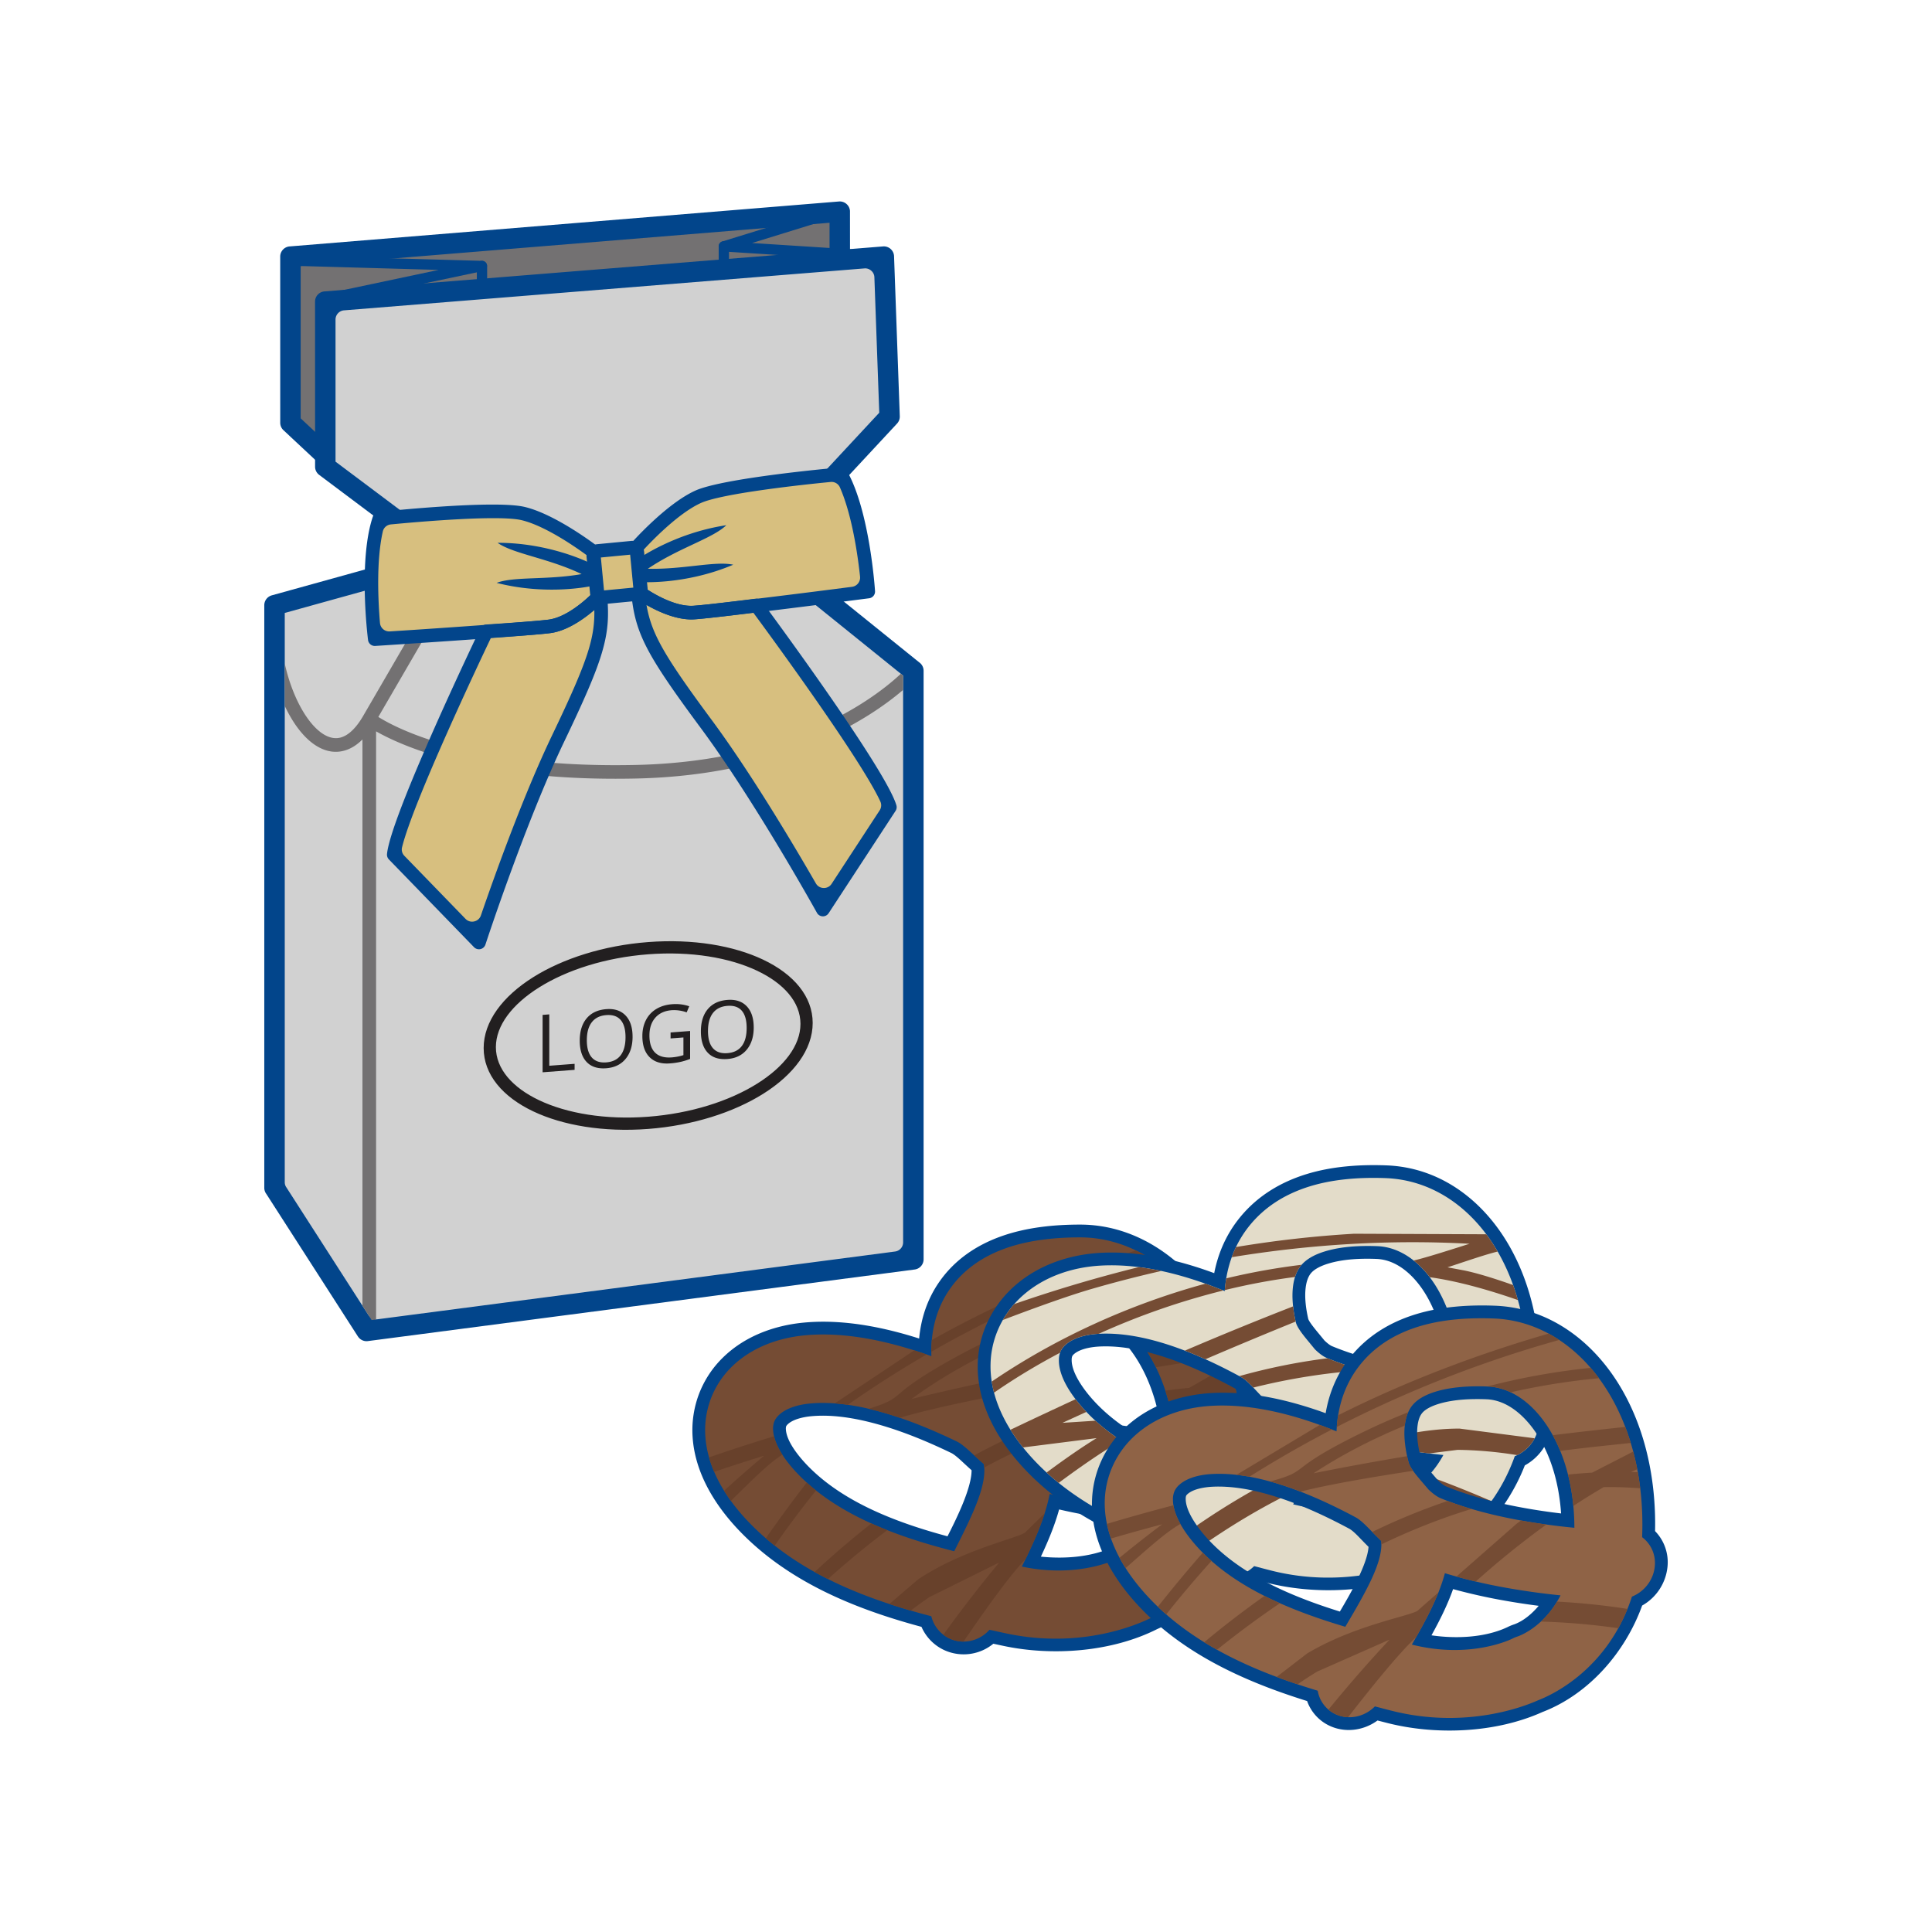 <svg id="Layer_1" xmlns="http://www.w3.org/2000/svg" version="1.1" viewBox="0 0 150 150"><defs><style>.st0,.st1{fill:#02458b}.st2{fill:#d7bf7f}.st1,.st2,.st3,.st5{fill-rule:evenodd}.st6{fill:#754c34}.st3{fill:#d1d1d1}.st5{fill:#221f20}</style></defs><path style="fill:#737172;fill-rule:evenodd" d="m25.254 35.349-2.704-2.527V19.923l42.65-3.49v3.766l-39.946 3.217v11.933z"/><path class="st0" d="m24.714 35.93-2.704-2.528a.79.79 0 0 1-.253-.58l-.002-12.899c0-.427.336-.775.759-.793l42.624-3.487a.795.795 0 0 1 .854.729l.003 3.763-3.563.287 1.974-.748v-2.379l-41.062 3.36V32.48l1.91 1.785v1.877a.797.797 0 0 1-.54-.212Z"/><path class="st3" d="m34.803 43.398-9.549-7.162v-12.82l43.367-3.493.446 12.423-10.618 11.42-23.259-.446-.387.078z"/><path class="st0" d="m34.277 43.992-9.497-7.123a.793.793 0 0 1-.317-.633l-.003-12.82c0-.427.337-.775.76-.793l43.339-3.491a.795.795 0 0 1 .854.729l.446 12.457a.792.792 0 0 1-.212.567L59.03 44.307a.796.796 0 0 1-.636.251l-23.121-.443-.314.063a.794.794 0 0 1-.682-.185Zm-8.228-8.15 8.944 6.707.043-.008c.054-.008.11-.014.168-.013l22.906.439 10.155-10.923-.378-10.512a.693.693 0 0 0-.241-.512.695.695 0 0 0-.536-.18l-40.398 3.255a.719.719 0 0 0-.662.718v11.029Z"/><path class="st3" d="m21.314 92.222 7.144 11.115 42.455-5.557V52.078l-8.747-7.054-26.432-2.036-14.42 3.999v45.235z"/><path class="st0" d="m22.223 92.17 6.384 9.933c.154.24.416.362.699.325l40.186-5.261a.716.716 0 0 0 .626-.714V52.454l-8.256-6.658-26.055-2.007-13.699 3.8v44.192c0 .144.036.268.114.389Zm5.567 11.595-7.115-11.071a.788.788 0 0 1-.156-.472V46.987a.797.797 0 0 1 .583-.764l14.372-3.986a.784.784 0 0 1 .318-.041l26.433 2.036a.8.8 0 0 1 .438.174l8.705 7.019c.205.143.34.382.34.652v45.702a.796.796 0 0 1-.692.785l-42.415 5.552a.793.793 0 0 1-.81-.352Z"/><path d="M28.141 101.379V57.411c-.43.429-.878.705-1.331.845-.785.243-1.559.088-2.282-.371-.661-.419-1.278-1.1-1.813-1.957a11.03 11.03 0 0 1-.607-1.12v-3.294c.323 1.462.853 2.812 1.504 3.855.452.724.957 1.289 1.482 1.622.463.293.941.399 1.405.255.561-.174 1.142-.702 1.706-1.676l.003-.006.003-.006 6.693-11.519.901-.25.447.035-6.879 11.839c1.484.93 7.388 4.014 20.041 3.726 12.265-.279 18.676-5.337 20.526-7.077l.177.143v1.11c-2.511 2.15-9.092 6.616-20.683 6.879-11.968.272-18.135-2.469-20.235-3.661v45.659l-.347.045-.712-1.108Z" style="fill:#737172"/><path class="st0" d="M25.18 23.65a.398.398 0 0 1-.473-.308.398.398 0 0 1 .308-.473l9.042-1.914-11.361-.32a.399.399 0 0 1 .022-.796l14.688.413a.4.4 0 0 1 .098.789L25.18 23.649Z"/><path class="st2" d="M29.099 49.622s-.774-6.051.351-9.346c0 0 8.833-.958 11.164-.404 2.331.553 5.465 2.971 5.465 2.971l.338 3.534s-1.901 2.016-3.768 2.256c-1.867.24-13.551.989-13.551.989Z"/><path class="st2" d="m46.764 46.382 2.637-.253a.391.391 0 0 0 .351-.425l-.271-2.83a.39.39 0 0 0-.425-.351l-2.637.252a.39.39 0 0 0-.351.425l.271 2.83a.39.39 0 0 0 .425.351Z"/><path class="st2" d="M37.774 49.013s-6.923 14.417-7.201 17.344l6.613 6.816s3.087-9.448 6.155-15.856c3.068-6.408 3.526-8.046 3.275-10.951l-.204-.045.005.054s-1.901 2.016-3.768 2.256c-.751.097-2.753.242-4.876.38ZM67.41 45.926s-.388-6.088-2.119-9.11c0 0-8.903.768-11.087 1.754-2.184.986-4.802 3.955-4.802 3.955l.338 3.534s2.248 1.619 4.128 1.5c1.879-.119 13.542-1.632 13.542-1.632Z"/><path class="st2" d="M58.728 47.007s9.533 12.841 10.361 15.662l-5.199 7.948s-4.824-8.69-9.052-14.399-4.989-7.231-5.294-10.13l.192-.083.005.054s2.249 1.619 4.128 1.5c.756-.048 2.748-.285 4.859-.552Z"/><path class="st0" d="M28.569 49.641c-.069-.566-.726-6.291.381-9.537a.528.528 0 0 1 .444-.354c.019-.002 8.92-.967 11.342-.392 2.444.579 5.653 3.057 5.662 3.064.129.098.2.243.208.393l.337 3.511a.528.528 0 0 1-.144.415c-.005.007-2.025 2.15-4.082 2.415-1.907.245-13.561.994-13.588.995a.53.53 0 0 1-.558-.499v-.01Zm1.15-8.367c-.515 2.286-.359 5.408-.218 7.091a.72.72 0 0 0 .762.658c2.909-.182 10.881-.729 12.319-.914 1.371-.176 2.806-1.465 3.286-1.931l-.293-3.053c-.689-.51-3.186-2.29-5.083-2.74-1.766-.418-7.996.124-10.14.33a.709.709 0 0 0-.633.559Z"/><path class="st0" d="m46.851 45.844 2.363-.226-.245-2.557-2.363.227.245 2.557Zm2.6.811-2.637.253a.92.92 0 0 1-1.001-.826l-.271-2.831a.92.92 0 0 1 .826-1.001l2.637-.253a.919.919 0 0 1 1.001.826l.271 2.83a.92.92 0 0 1-.826 1.001Z"/><path class="st0" d="M38.118 49.52c-.893 1.873-6.032 12.724-6.901 16.258a.701.701 0 0 0 .183.673l4.741 4.887a.7.7 0 0 0 .673.201.703.703 0 0 0 .524-.468c1.07-3.109 3.3-9.333 5.526-13.981 1.523-3.18 2.397-5.171 2.853-6.711.338-1.141.447-2.042.426-3.022-.762.657-2.087 1.626-3.427 1.799-.361.047-.978.103-1.74.162-.789.061-1.791.131-2.858.202Zm-8.071 16.788c.287-3.022 7.23-17.482 7.25-17.523a.53.53 0 0 1 .444-.298c1.117-.073 2.223-.15 3.156-.223a40.968 40.968 0 0 0 1.687-.155c1.426-.183 2.921-1.57 3.338-1.982a.53.53 0 0 1 .605-.32l.178.039a.53.53 0 0 1 .44.477c.131 1.517.076 2.706-.414 4.358-.476 1.606-1.367 3.64-2.912 6.867-3.023 6.314-6.057 15.567-6.129 15.786l-.002.005a.53.53 0 0 1-.882.203l-6.6-6.804a.53.53 0 0 1-.159-.429ZM66.775 44.77c-.18-1.68-.621-4.774-1.56-6.922a.71.71 0 0 0-.729-.428c-2.148.208-8.41.884-10.065 1.631-1.779.803-3.896 3.029-4.472 3.656l.293 3.053c.552.362 2.206 1.359 3.593 1.271 1.456-.092 9.42-1.093 12.317-1.471a.72.72 0 0 0 .622-.791Zm-1.024-8.217c1.791 3.128 2.185 9.318 2.186 9.336a.528.528 0 0 1-.458.561c-.027.003-11.67 1.515-13.577 1.635-2.067.131-4.465-1.595-4.472-1.6a.533.533 0 0 1-.214-.377l-.335-3.497a.529.529 0 0 1 .125-.436c.007-.008 2.691-3.052 4.982-4.085 2.177-.982 10.704-1.753 11.229-1.797a.532.532 0 0 1 .535.261Z"/><path class="st0" d="M59.158 46.702c.271.365 9.595 12.948 10.438 15.82a.53.53 0 0 1-.073.448l-5.191 7.936a.529.529 0 0 1-.911-.046c-.202-.363-4.889-8.768-9.008-14.329-2.135-2.882-3.396-4.711-4.164-6.188-.792-1.526-1.072-2.684-1.231-4.202a.529.529 0 0 1 .315-.538l.192-.084a.529.529 0 0 1 .656.2c.48.321 2.212 1.403 3.654 1.312a41.69 41.69 0 0 0 1.689-.169c.958-.109 2.053-.243 3.139-.38a.528.528 0 0 1 .495.219Zm9.189 15.52c-1.522-3.305-8.626-12.983-9.859-14.653-1.082.136-2.085.259-2.847.345-.756.086-1.371.149-1.739.172-1.346.085-2.832-.617-3.707-1.118.166.964.444 1.829.994 2.888.745 1.434 1.98 3.223 4.073 6.049 3.07 4.146 6.44 9.83 8.08 12.678a.7.7 0 0 0 .603.36.703.703 0 0 0 .623-.326l3.727-5.699a.703.703 0 0 0 .052-.695ZM49.43 44.216a.529.529 0 0 1 .074-.791c.008-.006 2.827-2.036 6.887-2.647-1.084 1.039-3.708 1.761-6.09 3.38 2.746.066 5.217-.621 6.627-.314-3.78 1.602-7.245 1.345-7.255 1.344a.527.527 0 0 1-.243-.972ZM46.027 44.499a.527.527 0 0 0-.191-.771c-.008-.004-3.1-1.59-7.206-1.585 1.227.865 3.93 1.185 6.528 2.429-2.705.477-5.251.168-6.6.682 3.977 1.017 7.365.244 7.374.242a.528.528 0 0 0 .095-.997ZM64.699 16.083a.399.399 0 1 1 .234.762l-6.543 2.023 10.256.656a.4.4 0 0 1-.05.796l-12.422-.794a.398.398 0 0 1-.092-.779l8.617-2.664ZM37.021 20.651a.4.4 0 1 1 .8 0v1.565a.4.4 0 1 1-.8 0v-1.565Z"/><path class="st0" d="M55.799 19.129a.4.4 0 1 1 .8 0v1.565a.4.4 0 1 1-.8 0v-1.565Z"/><path class="st5" d="M50.324 73.142c3.476-.265 6.633.277 8.924 1.365 2.378 1.129 3.849 2.859 3.849 4.916s-1.471 4.011-3.849 5.503c-2.291 1.437-5.448 2.46-8.924 2.725-3.476.265-6.633-.277-8.924-1.365-2.378-1.129-3.849-2.858-3.849-4.916s1.471-4.011 3.849-5.503c2.291-1.437 5.448-2.46 8.924-2.725Zm8.468 2.23c-2.158-1.025-5.153-1.534-8.468-1.281-3.315.253-6.31 1.218-8.468 2.572-2.074 1.301-3.356 2.949-3.356 4.635s1.282 3.138 3.356 4.123c2.158 1.025 5.153 1.534 8.468 1.281 3.315-.253 6.31-1.218 8.468-2.572 2.074-1.301 3.356-2.949 3.356-4.635s-1.282-3.138-3.356-4.123Z"/><path class="st5" d="M42.128 83.253v-4.457l.518-.04v3.989l1.966-.15v.468l-2.484.189Zm6.985-2.767c0 .714-.181 1.289-.541 1.725-.361.437-.863.679-1.506.728-.657.05-1.163-.112-1.519-.487-.357-.374-.536-.927-.536-1.658 0-.726.179-1.302.537-1.729.358-.426.865-.665 1.524-.715.641-.049 1.14.117 1.501.496.36.379.539.927.539 1.641Zm-3.552.27c0 .604.128 1.052.385 1.345.258.292.632.42 1.121.382.494-.038.868-.221 1.12-.552.252-.33.378-.799.378-1.404 0-.599-.125-1.044-.377-1.335-.251-.291-.622-.418-1.115-.38-.494.037-.869.222-1.126.554-.257.332-.385.795-.385 1.39Zm6.504-.595 1.515-.115v2.168a5.168 5.168 0 0 1-.72.225 5.72 5.72 0 0 1-.847.123c-.675.051-1.201-.109-1.576-.482-.376-.373-.564-.92-.564-1.645 0-.463.094-.876.279-1.238.186-.363.454-.649.803-.86.35-.211.76-.334 1.229-.37a3.25 3.25 0 0 1 1.329.16l-.201.473a2.864 2.864 0 0 0-1.161-.168c-.543.041-.967.235-1.272.582-.304.346-.457.806-.457 1.379 0 .602.147 1.047.44 1.335.294.289.725.411 1.294.368.308-.024.61-.082.905-.176v-1.373l-.997.076v-.462Zm6.454-.392c0 .714-.181 1.289-.541 1.725-.361.437-.863.679-1.506.728-.657.05-1.164-.112-1.519-.487-.357-.374-.536-.927-.536-1.658 0-.726.179-1.302.537-1.729.358-.426.865-.665 1.524-.715.641-.049 1.14.117 1.501.496.36.379.539.927.539 1.641Zm-3.552.27c0 .603.128 1.052.385 1.344.258.293.632.42 1.121.383.494-.038.868-.221 1.119-.552.252-.33.378-.798.378-1.404 0-.599-.125-1.044-.376-1.335-.251-.291-.622-.418-1.115-.38-.494.038-.869.222-1.126.554-.257.332-.385.795-.385 1.39Z"/><path class="st1" d="M97.539 112.122a3.606 3.606 0 0 1 1.164 2.697 3.715 3.715 0 0 1-1.743 3.108c-1.031 3.644-3.593 7.021-7.109 8.551-3.541 1.791-8.17 2.122-11.994 1.298l-.734-.158a3.628 3.628 0 0 1-3.786.508 3.556 3.556 0 0 1-1.793-1.818c-5.167-1.389-10.286-3.477-14.072-7.388-1.914-1.976-3.492-4.487-3.694-7.293a7.929 7.929 0 0 1 .491-3.397 7.87 7.87 0 0 1 1.843-2.814c1.689-1.664 3.984-2.515 6.316-2.731 2.316-.215 4.694.105 6.941.668.67.168 1.335.359 1.993.569.146-1.571.637-3.059 1.551-4.38 1.189-1.719 2.877-2.864 4.831-3.559 1.932-.687 4.069-.906 6.109-.906 4.104 0 7.599 2.338 9.943 5.593 2.376 3.298 3.541 7.417 3.743 11.453Zm-8.606 6.117a55.355 55.355 0 0 1-2.757-.317 44.875 44.875 0 0 1-3.946-.729c-.346 1.255-.859 2.48-1.416 3.664 1.942.204 4.189.011 5.811-.861.161-.091.338-.173.521-.241.685-.287 1.305-.865 1.788-1.516Zm1.225-7.226c-.297-2.132-1.002-4.281-2.253-6.018-.946-1.314-2.43-2.637-4.146-2.637-1.196 0-2.551.099-3.686.503-.418.149-.977.405-1.239.784-.213.308-.273.748-.28 1.113-.015.793.201 1.661.45 2.409.101.273.819.998 1.038 1.229l.41.429c.185.154.439.352.655.43 1.966.713 4.098 1.151 6.166 1.442.958.135 1.92.239 2.885.316Zm-16.593 8.265c.74-1.454 1.871-3.763 1.868-5.13-.183-.164-.364-.33-.545-.497-.265-.245-.723-.693-1.043-.847-2.005-.965-4.142-1.842-6.304-2.384-1.458-.365-3.045-.604-4.548-.465-.568.052-1.42.219-1.845.638a.501.501 0 0 0-.115.155.739.739 0 0 0-.016.248c.069.969 1.046 2.135 1.685 2.796 2.788 2.879 7.001 4.448 10.863 5.486Z"/><path class="st6" d="M96.567 112.615a2.604 2.604 0 0 1 1.144 2.194 2.723 2.723 0 0 1-1.599 2.45c-1.435 5.772-5.748 7.917-6.683 8.321-.933.475-5.415 2.513-11.363 1.226l-.692-.149v-.003l-.552-.119c-.756.861-2 1.174-3.076.687a2.578 2.578 0 0 1-1.439-1.738c-4.93-1.282-10.261-3.265-14.124-7.254-2.21-2.282-3.267-4.588-3.417-6.674a6.931 6.931 0 0 1 .429-2.974 6.866 6.866 0 0 1 1.612-2.459c1.374-1.354 3.355-2.232 5.712-2.451 2.025-.188 4.25.052 6.609.643 1.042.261 2.105.589 3.184.977a10.97 10.97 0 0 1-.003-.544c.032-1.67.46-3.255 1.42-4.642.951-1.375 2.363-2.483 4.347-3.189 1.523-.541 3.427-.848 5.777-.848 3.509 0 6.786 1.915 9.139 5.181 2.059 2.858 3.429 6.798 3.575 11.366Zm-5.993 4.756a56.041 56.041 0 0 1-4.26-.43 42.3 42.3 0 0 1-4.818-.951c-.357 1.834-1.183 3.669-2.159 5.639 4.695.99 7.756-.76 7.766-.764.132-.074.266-.136.403-.186.294-.121 2.044-.925 3.068-3.308Zm-3.439-5.692a50.82 50.82 0 0 0 4.133.404c-.229-3.119-1.183-5.759-2.559-7.668-1.385-1.922-3.163-3.049-4.951-3.049-1.693 0-3.014.203-4.019.56-.855.304-1.408.701-1.722 1.155-.305.442-.443 1.014-.456 1.658-.016.821.175 1.762.5 2.741.147.441.723 1.04 1.261 1.6l.448.47c.334.281.668.519.997.638 1.862.675 4.048 1.166 6.366 1.492Zm-10.78 1.959c-.274-.235-.535-.476-.795-.715-.45-.415-.892-.823-1.285-1.013-2.299-1.106-4.49-1.95-6.494-2.452-1.772-.444-3.417-.626-4.881-.49-1.108.103-1.955.432-2.45.919a1.45 1.45 0 0 0-.346.509 1.574 1.574 0 0 0-.078.671c.066.921.671 2.081 1.962 3.414 3.08 3.181 7.733 4.844 12.097 5.958 1.392-2.761 2.567-5.122 2.303-6.758l-.033-.043Z"/><path d="M95.834 118.225a13.232 13.232 0 0 1-.604 1.527 53.429 53.429 0 0 0-6.028-.289 6.781 6.781 0 0 0 1.138-1.597c1.829.026 3.664.149 5.494.359Zm-21.027 9.227a2.564 2.564 0 0 1-1.565-.531 102.812 102.812 0 0 1 4.34-5.611l-5.407 2.682c-.457.306-.95.66-1.462 1.055-.552-.16-1.107-.33-1.661-.512l2.231-1.914c3.423-2.278 7.525-3.152 8.283-3.616l1.54-1.51c-.371 1.161-.893 2.337-1.488 3.562-1.081 1.092-2.916 3.614-4.811 6.395Zm-10.525-4.855a28.37 28.37 0 0 1-1.034-.546 69.21 69.21 0 0 1 4.406-3.771c.406.183.819.357 1.236.521a70.445 70.445 0 0 0-4.608 3.796Zm-4.132-2.596a21.672 21.672 0 0 1-.69-.569 105.68 105.68 0 0 1 3.176-4.326c.233.211.473.415.72.612A79.819 79.819 0 0 0 60.15 120Zm-3.404-3.473a13.06 13.06 0 0 1-.529-.787 97.82 97.82 0 0 1 3.115-2.723c-1.299.401-2.594.819-3.883 1.256a9.188 9.188 0 0 1-.399-1.124 141.915 141.915 0 0 1 5.046-1.639c.103.435.314.913.643 1.429-1.028.662-2.049 1.672-3.994 3.589Zm14.234-11.687c.319.101.639.208.961.32a85.15 85.15 0 0 0-6.12 3.909 14.733 14.733 0 0 0-1.012-.11l6.171-4.118Zm1.326.109.002-.202c.005-.238.017-.475.038-.71 4.968-2.789 10.312-5.107 15.843-6.955.289.14.574.294.854.461a88.669 88.669 0 0 0-16.737 7.407Zm19.329-5.33c.24.249.473.509.699.78a52.28 52.28 0 0 0-6.754 1.351 4.665 4.665 0 0 0-1.822-.385h-.024a52.209 52.209 0 0 1 7.9-1.747Zm3.011 4.485c.183.397.354.806.514 1.227l-2.923.425c-.494.076-1.366.213-2.493.396-.206-.421-.429-.82-.667-1.195 1.854-.302 3.711-.585 5.57-.853Zm.752 1.89c.15.441.287.895.411 1.359l-.47.232c.165-.002.344-.003.53-.001.103.404.195.817.277 1.237a30.597 30.597 0 0 0-2.84.021 51.19 51.19 0 0 0-2.239 1.548 16.613 16.613 0 0 0-.59-2.419 39.172 39.172 0 0 1 1.86-.221l3.062-1.755Zm-17.833-1.346c-2.444 1.134-4.74 2.461-6.795 3.966a221.94 221.94 0 0 1 7.147-1.604c.045.155.094.311.146.469.064.193.21.416.4.653-3.382.651-6.589 1.341-8.601 1.945a26.251 26.251 0 0 0-2.415-.7c3.228-1.014.942-.843 6.959-4.122a47.777 47.777 0 0 1 3.349-1.656 3.432 3.432 0 0 0-.189 1.05Zm4.845 11.568 4.391-4.305.302-.237.032.005c.64.09 1.29.168 1.945.233a64.118 64.118 0 0 0-5.148 4.631c-.515-.1-1.023-.209-1.523-.326Zm.788-5.294a47.021 47.021 0 0 0-6.781 3.017 3.107 3.107 0 0 0-.029-.259l-.033-.043a24.893 24.893 0 0 1-.714-.641 47.984 47.984 0 0 1 5.664-2.624c.603.201 1.236.384 1.893.549Z" style="fill:#68412b"/><path class="st1" d="M119.565 108.011c.679.723.998 1.719.88 2.745-.146 1.274-.938 2.405-2.058 3.016-1.408 3.602-4.316 6.863-7.972 8.252-3.681 1.636-8.332 1.82-12.107.846l-.723-.187c-1.121.806-2.609.995-3.834.365a3.275 3.275 0 0 1-1.616-1.883c-4.985-1.57-9.895-3.84-13.284-7.898-1.725-2.066-3.028-4.636-2.938-7.432a8.203 8.203 0 0 1 .843-3.364 8.572 8.572 0 0 1 2.122-2.722c1.841-1.58 4.208-2.349 6.57-2.479 2.323-.128 4.666.276 6.865.925.661.195 1.314.414 1.959.652.307-1.583.957-3.056 2.007-4.339 1.357-1.659 3.151-2.734 5.172-3.354 1.989-.61 4.142-.751 6.19-.675 4.073.151 7.343 2.589 9.373 5.967 2.045 3.403 2.765 7.566 2.549 11.566Zm-9.247 5.754a54.204 54.204 0 0 1-2.669-.412 42.836 42.836 0 0 1-3.887-.88c-.475 1.244-1.115 2.448-1.794 3.607 1.912.261 4.235.156 5.848-.645.177-.088.361-.163.549-.223.716-.261 1.399-.814 1.953-1.447Zm2-7.153c-.069-2.129-.541-4.313-1.618-6.106-.813-1.353-2.145-2.701-3.841-2.764-1.206-.045-2.567.006-3.741.366-.447.137-1.034.376-1.343.753-.248.303-.357.738-.403 1.114-.097.785.026 1.656.197 2.413.073.271.707 1.012.9 1.247l.362.441c.165.157.395.36.595.443 1.894.785 3.978 1.301 6.004 1.666.956.173 1.92.314 2.887.427Zm-15.037 2.554a37.61 37.61 0 0 1-.479-.503c-.234-.248-.648-.715-.943-.876-1.905-1.038-3.948-1.991-6.042-2.609-1.426-.421-2.984-.715-4.492-.632-.592.032-1.457.171-1.933.579a.584.584 0 0 0-.143.166.728.728 0 0 0-.044.253c-.031.957.811 2.145 1.382 2.828 2.49 2.983 6.559 4.699 10.273 5.866.885-1.412 2.274-3.696 2.422-5.072Z"/><path d="M118.546 108.444c.648.495 1.018 1.315.914 2.231-.124 1.085-.878 1.999-1.853 2.384-2.036 5.703-6.568 7.683-7.543 8.05-.981.439-5.671 2.306-11.477.801l-.675-.175v-.003l-.539-.139c-.845.831-2.12 1.097-3.144.571a2.35 2.35 0 0 1-1.255-1.787c-4.791-1.462-9.908-3.637-13.35-7.759-1.969-2.358-2.784-4.697-2.716-6.783a7.17 7.17 0 0 1 .739-2.95 7.527 7.527 0 0 1 1.867-2.393c1.513-1.299 3.584-2.101 5.96-2.232 2.042-.112 4.239.209 6.534.887a31.6 31.6 0 0 1 3.078 1.093c.014-.182.031-.363.054-.543.206-1.664.8-3.229 1.903-4.577 1.093-1.336 2.619-2.389 4.675-3.019 1.577-.483 3.512-.719 5.858-.632 3.505.13 6.578 2.161 8.587 5.506 1.759 2.927 2.716 6.907 2.385 11.469Zm-6.481 4.521a55.025 55.025 0 0 1-4.21-.587 40.46 40.46 0 0 1-4.713-1.128c-.548 1.816-1.564 3.615-2.745 5.543 4.586 1.162 7.826-.469 7.836-.474.139-.069.28-.126.422-.17.306-.11 2.138-.846 3.409-3.185Zm-2.841-5.804c1.326.24 2.701.424 4.086.557.096-3.12-.581-5.787-1.755-7.742-1.183-1.968-2.841-3.159-4.627-3.225-1.691-.063-3.031.09-4.072.41-.886.272-1.48.647-1.84 1.087-.351.429-.549.995-.628 1.636-.101.818-.01 1.764.213 2.752.1.445.613 1.064 1.093 1.642l.398.485c.304.293.614.542.929.673 1.79.742 3.922 1.313 6.202 1.725Zm-10.971 1.553a24.997 24.997 0 0 1-.719-.743c-.406-.431-.805-.854-1.178-1.057-2.181-1.189-4.28-2.112-6.23-2.687-1.723-.508-3.347-.751-4.824-.67-1.118.061-1.998.358-2.542.826a1.573 1.573 0 0 0-.399.495 1.63 1.63 0 0 0-.148.666c-.03.921.452 2.1 1.603 3.478 2.744 3.286 7.218 5.119 11.46 6.391 1.678-2.702 3.099-5.013 3.006-6.655l-.029-.044Z" style="fill:#e3dcc9"/><path class="st6" d="M119.152 111.668a3.02 3.02 0 0 1-1.356 1.308 30.903 30.903 0 0 0-4.626-.41l-2.208.276a53.979 53.979 0 0 1-3.107-.464 46.45 46.45 0 0 1-1.653-.329c1.758-.467 4.431-1.141 7.125-1.133l5.825.752Zm-3.357 4.881a13.46 13.46 0 0 1-1.132 1.381 140.511 140.511 0 0 0-5.14-2.213c.396-.244.88-.605 1.368-1.123a92.969 92.969 0 0 1 4.903 1.954Zm-22.939 3.793a55.943 55.943 0 0 1-1.784-.58c3.415-2.534 7.036-4.704 10.814-6.332a66.723 66.723 0 0 0-4.816-1.025c.237-.437.448-.856.626-1.256l5.127 1.03c-.416 1.079-.979 2.161-1.625 3.276-2.847 1.306-5.646 2.973-8.342 4.887Zm-10.661-5.209c-.32-.258-.633-.527-.937-.806 1.538-1.145 2.899-2.069 3.884-2.672l-5.715.724a14.111 14.111 0 0 1-.976-1.371c1.68-.802 3.365-1.593 5.055-2.372a11.863 11.863 0 0 0 .841.983l-1.86.85 2.561-.166a16.115 16.115 0 0 0 2.001 1.543c-1.239.723-2.956 1.871-4.853 3.286Zm-5.018-7.006a8.546 8.546 0 0 1-.181-.859c4.994-3.406 10.743-6.012 16.593-7.605.459.164.922.342 1.386.531a56.516 56.516 0 0 0-9.668 3.362h-.006c-1.118.062-1.998.359-2.542.826a1.573 1.573 0 0 0-.399.495 1.028 1.028 0 0 0-.062.152c-1.8.95-3.519 1.987-5.121 3.097Zm.681-5.64c.253-.442.55-.856.887-1.238a110.167 110.167 0 0 1 9.672-2.871c.574.073 1.158.172 1.749.299a95.75 95.75 0 0 0-5.413 1.397c-1.551.449-4.029 1.318-6.896 2.412Zm17.233-2.321c.013-.156.029-.313.048-.469.019-.15.041-.298.065-.446a51.202 51.202 0 0 1 5.853-1.053l-.041.049a2.686 2.686 0 0 0-.471.897 49.27 49.27 0 0 0-5.454 1.021Zm.541-2.558c.097-.267.206-.53.33-.788a86.585 86.585 0 0 1 9.164-1.033l10.268.042c.271.363.528.745.768 1.147l.114.194c-.96.239-2.125.641-3.89 1.225l1.296.242c.957.197 2.259.59 3.794 1.134.135.378.26.766.373 1.164-2.479-.862-4.814-1.492-6.842-1.773a7.177 7.177 0 0 0-1.25-1.295c.803-.19 2.061-.575 4.338-1.302-6.12-.334-12.313.034-18.462 1.044Zm22.959 8.106c.016.38.022.765.019 1.156a65.702 65.702 0 0 0-5.308-.522 16.979 16.979 0 0 0-.094-1.199c1.803.109 3.599.302 5.383.566Zm-18.196-4.287a278.326 278.326 0 0 0-8.404 3.437c.524.202 1.056.425 1.595.668a376.537 376.537 0 0 1 7.008-2.925c-.09-.402-.157-.797-.199-1.179Zm-3.089 6.304a48.744 48.744 0 0 1 8.503-1.345 24.864 24.864 0 0 1-2.739-.93 47.334 47.334 0 0 0-6.849 1.385l.134.073c.303.165.623.475.951.817Z"/><path class="st1" d="M128.499 118.874a3.464 3.464 0 0 1 .969 2.731 3.897 3.897 0 0 1-1.972 3.049c-1.301 3.606-4.115 6.874-7.737 8.266-3.692 1.663-8.351 1.802-12.084.844l-.725-.186c-1.123.82-2.6.981-3.814.367a3.359 3.359 0 0 1-1.653-1.877c-5.073-1.581-10.038-3.854-13.54-7.893-1.756-2.026-3.164-4.587-3.164-7.404 0-1.159.244-2.301.738-3.377a8.254 8.254 0 0 1 2.054-2.748c1.822-1.607 4.187-2.364 6.521-2.491 2.335-.128 4.69.283 6.887.927.656.192 1.304.406 1.945.64.261-1.552.859-3.013 1.868-4.297 1.321-1.68 3.099-2.758 5.099-3.377 1.987-.614 4.142-.749 6.173-.673 4.103.154 7.418 2.618 9.52 5.939 2.127 3.36 3.005 7.505 2.915 11.561Zm-17.36 8.092c1.929.282 4.179.177 5.902-.637.166-.084.349-.159.537-.22.7-.258 1.358-.807 1.885-1.434a54.316 54.316 0 0 1-2.759-.423 44.203 44.203 0 0 1-3.887-.874c-.437 1.234-1.037 2.432-1.678 3.588Zm10.063-9.464c-.147-2.141-.701-4.298-1.82-6.065-.855-1.35-2.25-2.734-3.976-2.798-1.191-.044-2.556.002-3.724.363-.419.13-.997.363-1.283.727-.232.295-.321.729-.354 1.085-.072.792.083 1.668.276 2.418.081.28.75 1.033.954 1.272l.38.445c.177.164.42.372.634.46 1.915.785 4.015 1.303 6.068 1.672.942.17 1.892.309 2.846.422Zm-14.95 2.595a42.168 42.168 0 0 1-.514-.522c-.252-.259-.674-.721-.989-.89-1.936-1.038-4.01-1.994-6.138-2.617-1.428-.418-3-.719-4.52-.636-.561.031-1.43.162-1.884.562a.507.507 0 0 0-.118.139.745.745 0 0 0-.031.239c0 .973.9 2.181 1.488 2.859 2.582 2.979 6.682 4.704 10.48 5.889.846-1.424 2.133-3.67 2.227-5.024Z"/><path d="M127.494 119.346a2.504 2.504 0 0 1 .986 2.232c-.089 1.084-.814 1.998-1.776 2.383-1.851 5.702-6.319 7.68-7.282 8.046-.967.438-5.596 2.303-11.452.795l-.681-.175v-.003l-.543-.139c-.818.831-2.084 1.096-3.125.569a2.454 2.454 0 0 1-1.313-1.787c-4.838-1.464-10.026-3.642-13.601-7.766-2.045-2.359-2.936-4.698-2.936-6.784 0-1.046.224-2.036.644-2.949a7.183 7.183 0 0 1 1.789-2.392c1.471-1.298 3.516-2.1 5.888-2.229 2.038-.111 4.246.212 6.562.89 1.023.3 2.063.667 3.114 1.095.008-.181.02-.363.036-.543.152-1.664.695-3.229 1.754-4.576 1.05-1.336 2.542-2.387 4.577-3.017 1.562-.483 3.488-.717 5.838-.629 3.509.132 6.648 2.165 8.765 5.511 1.853 2.928 2.939 6.909 2.756 11.47Zm-6.335 4.517a55.734 55.734 0 0 1-4.229-.589 41.336 41.336 0 0 1-4.749-1.13c-.489 1.816-1.447 3.614-2.565 5.542 4.623 1.164 7.811-.465 7.82-.47.137-.069.276-.126.417-.17.303-.11 2.11-.845 3.306-3.183Zm-3.029-5.805c1.334.24 2.714.425 4.104.559-.005-3.12-.768-5.788-2.006-7.743-1.246-1.969-2.944-3.16-4.731-3.227-1.693-.063-3.028.089-4.059.407-.877.271-1.459.646-1.805 1.087-.337.429-.516.994-.575 1.636-.075.818.047 1.764.302 2.752.115.445.648 1.064 1.146 1.643l.414.485c.314.293.631.543.951.673 1.813.743 3.964 1.315 6.258 1.728Zm-10.921 1.548a28.917 28.917 0 0 1-.743-.743c-.42-.431-.833-.854-1.212-1.058-2.219-1.189-4.349-2.113-6.317-2.69-1.74-.509-3.372-.753-4.845-.673-1.116.061-1.986.357-2.516.824a1.513 1.513 0 0 0-.383.495 1.597 1.597 0 0 0-.126.667c0 .921.521 2.1 1.715 3.478 2.851 3.288 7.384 5.122 11.667 6.397 1.591-2.701 2.936-5.012 2.79-6.653l-.03-.044Z" style="fill:#8f6346"/><path class="st6" d="M126.357 124.913a13.83 13.83 0 0 1-.714 1.501 52.902 52.902 0 0 0-6.007-.515c.42-.389.858-.896 1.253-1.55a54.7 54.7 0 0 1 5.468.565Zm-21.692 8.41a2.53 2.53 0 0 1-1.527-.588 108.745 108.745 0 0 1 4.745-5.433l-5.601 2.471c-.479.288-.997.623-1.538.997a47.653 47.653 0 0 1-1.624-.573l2.37-1.825c3.587-2.143 7.752-2.86 8.544-3.294l1.648-1.447c-.454 1.144-1.062 2.297-1.744 3.496-1.16 1.049-3.176 3.494-5.272 6.197Zm-10.175-5.237a26.062 26.062 0 0 1-.994-.583 72.798 72.798 0 0 1 4.678-3.595c.393.198.793.386 1.198.566a74.119 74.119 0 0 0-4.882 3.612Zm-3.945-2.745c-.22-.192-.437-.39-.649-.593a110.361 110.361 0 0 1 3.488-4.194c.218.22.443.432.675.638a83.707 83.707 0 0 0-3.514 4.15Zm-3.153-3.592c-.172-.27-.329-.538-.472-.805a102.076 102.076 0 0 1 3.311-2.599c-1.328.351-2.653.719-3.973 1.106a8.94 8.94 0 0 1-.318-1.136c1.714-.514 3.437-.994 5.164-1.445.072.437.248.922.541 1.449-1.076.622-2.17 1.591-4.253 3.429Zm15.076-11.119c.311.113.624.231.938.355a89.525 89.525 0 0 0-6.402 3.668c-.34-.062-.675-.111-1.004-.148l6.468-3.875Zm1.318.159.017-.202c.022-.238.051-.473.09-.706 5.169-2.595 10.68-4.705 16.344-6.34.279.151.553.314.821.492a92.257 92.257 0 0 0-17.271 6.756Zm19.713-4.588c.222.257.436.525.643.804a53.581 53.581 0 0 0-6.851 1.093 4.567 4.567 0 0 0-1.794-.452h-.024a53.202 53.202 0 0 1 8.026-1.445Zm2.688 4.586c.154.403.296.817.425 1.243l-2.954.314c-.5.057-1.382.161-2.522.301-.175-.428-.37-.834-.581-1.217a305.98 305.98 0 0 1 5.632-.64Zm.616 1.913c.118.446.223.903.313 1.371l-.486.213c.165.004.345.011.53.019.074.407.136.822.187 1.244-1.131-.078-2.104-.107-2.841-.086a52.8 52.8 0 0 0-2.351 1.459 16.196 16.196 0 0 0-.415-2.435 40.14 40.14 0 0 1 1.875-.15l3.188-1.635Zm-17.736-2.014c-2.526 1.039-4.918 2.276-7.081 3.699 2.415-.484 4.837-.926 7.262-1.33.034.156.071.314.112.473.05.195.181.423.353.666-3.428.522-6.685 1.089-8.741 1.615a25.166 25.166 0 0 0-2.035-.695c-.11-.032-.22-.064-.329-.094 3.302-.89 1.003-.806 7.256-3.849a49.648 49.648 0 0 1 3.468-1.525c-.137.31-.223.661-.265 1.04Zm4.011 11.719 4.701-4.128.319-.225.032.006c.634.114 1.278.216 1.929.305a67.354 67.354 0 0 0-5.482 4.425 40.483 40.483 0 0 1-1.499-.383Zm1.17-5.25c-2.36.717-4.7 1.646-6.998 2.753a3.15 3.15 0 0 0-.01-.259l-.03-.044a23.324 23.324 0 0 1-.668-.666 49.79 49.79 0 0 1 5.854-2.404c.588.223 1.208.429 1.853.619Z"/></svg>